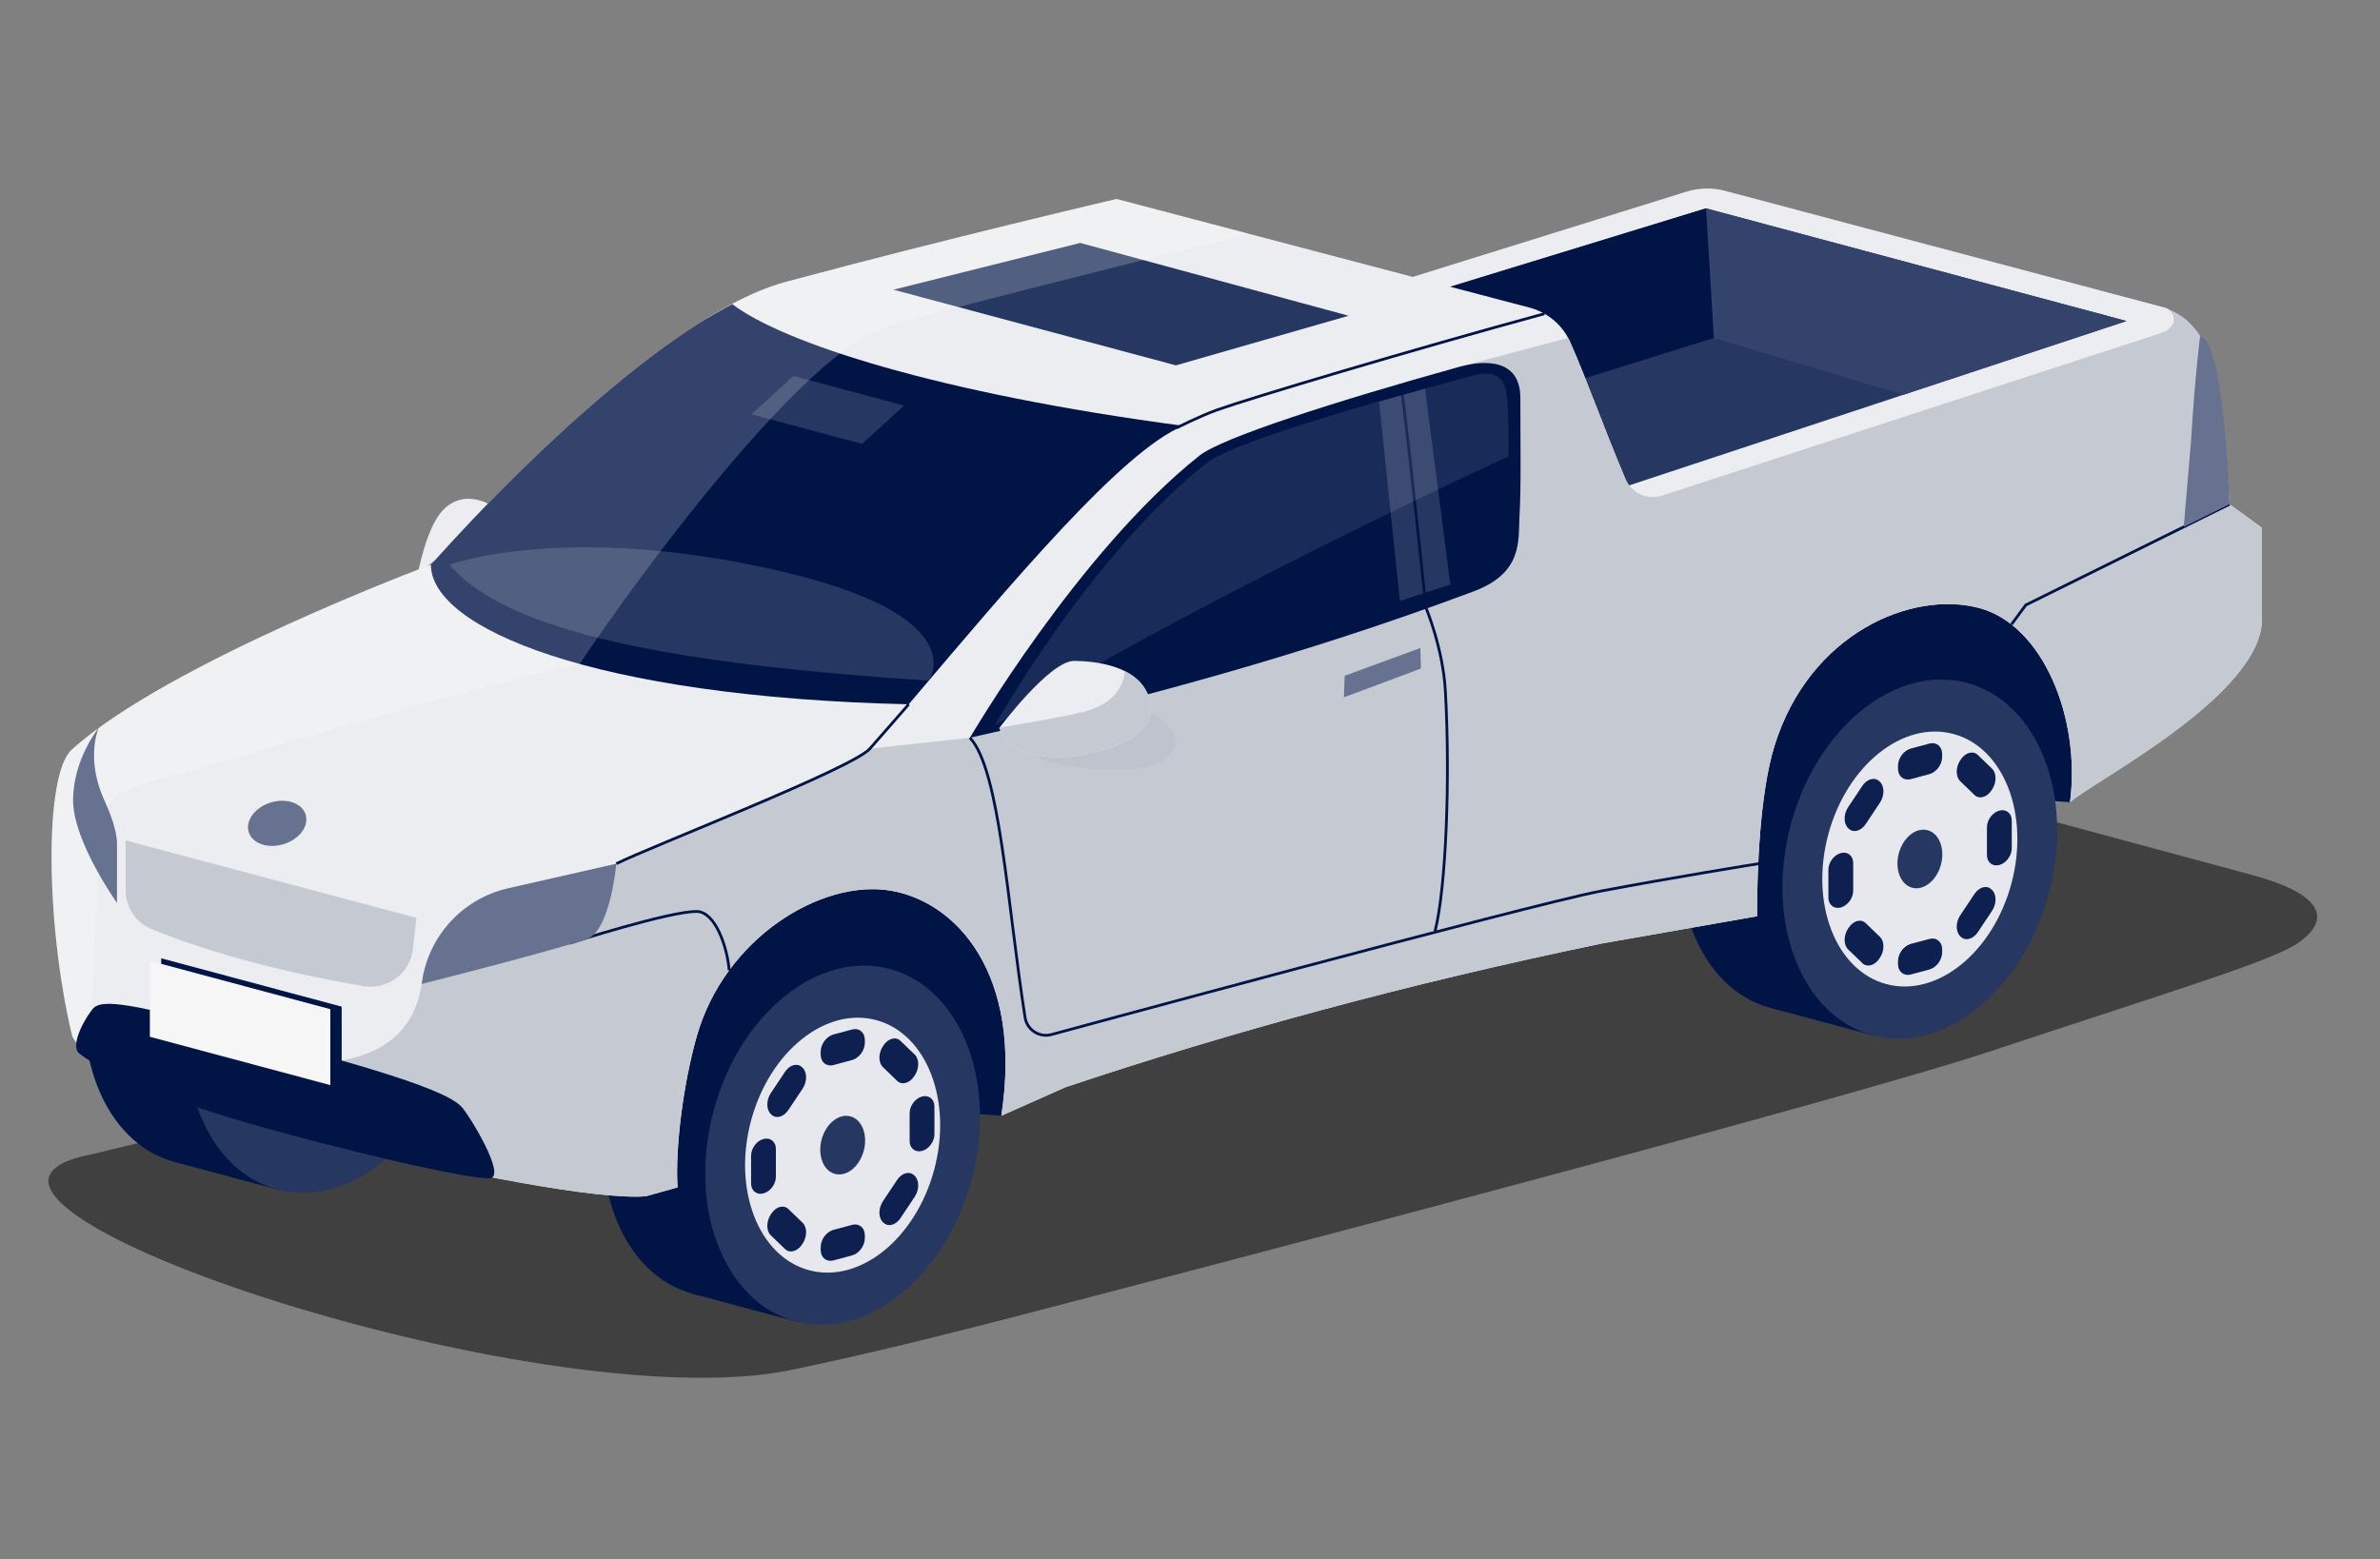 <?xml version="1.0" encoding="utf-8"?>
<!-- Generator: Adobe Illustrator 13.0.0, SVG Export Plug-In . SVG Version: 6.00 Build 14948)  -->
<!DOCTYPE svg PUBLIC "-//W3C//DTD SVG 1.1//EN" "http://www.w3.org/Graphics/SVG/1.1/DTD/svg11.dtd">
<svg version="1.1" id="Layer_1" xmlns="http://www.w3.org/2000/svg" xmlns:xlink="http://www.w3.org/1999/xlink" x="0px" y="0px"
	 width="1221px" height="800px" viewBox="0 0 1221 800" enable-background="new 0 0 1221 800" xml:space="preserve">
<rect x="0" y="0" width="1221" height="800" fill="#808080" stroke="none"/>
<g>
	<path fill="#EBEDF0" d="M255.968,261.861l-41.577,32.456c0,0,4.295-23.633,12.769-32.456
		C239.942,248.55,255.968,261.861,255.968,261.861z"/>
	<path fill="#EBEDF0" d="M1111.214,170.087l-269.506,95.909L581.293,186.78l284.01-88.464c6.439-1.967,13.301-2.094,19.808-0.364
		l225.478,59.902C1116.632,159.459,1117.063,167.873,1111.214,170.087z"/>
	<polygon fill="#263762" points="716.556,155.568 875.215,106.924 1090.942,164.728 823.574,253.112 	"/>
	<polygon fill="#33436B" points="875.215,106.924 879.231,173.428 976.49,202.563 1090.942,164.728 	"/>
	<polygon fill="#001446" points="879.231,173.428 875.215,106.924 716.556,155.568 773.038,206.604 	"/>
	<path opacity="0.5" d="M982.73,402.396c-42.76-11.54-112.729-11.54-155.49,0L47.806,592.164
		c-114.339,21.43,228.835,138.121,358.779,110.703c24.37-5.143,54.233-11.734,112.709-26.879
		c116.247-30.107,429.376-112.484,500.979-136.238c97.95-32.496,144.932-46.496,158.646-55.84s18.897-23.459-23.86-35
		L982.73,402.396z"/>
	<polygon fill="#001446" points="1061.985,411.648 910.856,401.057 545.826,512.301 513.705,572.543 371.176,562.457 
		382.957,460.969 995.707,290.289 1075.697,332.948 	"/>
	<g>
		<g>
			
				<ellipse transform="matrix(-0.966 -0.259 0.259 -0.966 92.677 1024.059)" fill="#001446" cx="113.751" cy="505.929" rx="68.499" ry="93.58"/>
			
				<rect x="112.8" y="419.574" transform="matrix(-0.966 -0.259 0.259 -0.966 143.83 1045.244)" fill="#001446" width="55.836" height="187.16"/>
		</g>
		
			<ellipse transform="matrix(-0.966 -0.259 0.259 -0.966 192.272 1065.309)" fill="#263762" cx="166.26" cy="519.998" rx="68.499" ry="93.579"/>
	</g>
	<g>
		
			<ellipse transform="matrix(-0.966 -0.259 0.259 -0.966 1722.508 1080.71)" fill="#001446" cx="932.392" cy="426.971" rx="68.499" ry="93.581"/>
		
			<rect x="931.44" y="340.616" transform="matrix(-0.966 -0.259 0.259 -0.966 1773.652 1101.895)" fill="#001446" width="55.836" height="187.161"/>
	</g>
	<g>
		
			<ellipse transform="matrix(-0.966 -0.259 0.259 -0.966 597.986 1226.104)" fill="#001446" cx="379.701" cy="573.689" rx="68.499" ry="93.581"/>
		
			<rect x="378.749" y="487.336" transform="matrix(-0.966 -0.259 0.259 -0.966 649.133 1247.289)" fill="#001446" width="55.837" height="187.16"/>
	</g>
	<g>
		<defs>
			<path id="SVGID_1_" d="M1160.436,270.885l-16.639-12.144c-3.969-53.621-5.277-89.19-30.856-99.712
				c3.802,3.661,3.167,7.348-1.727,11.058L852.6,254.333c-7.513,2.446-15.661-1.283-18.729-8.565
				c-11.893-28.229-19.401-49.968-28.296-70.165c-3.869-8.788-11.578-15.299-20.865-17.742l-211.889-55.755
				c0,0-87.371,20.404-169.604,42.512C331.16,163.988,221.07,289.771,221.07,289.771S86.289,340,36.839,384.645
				c-14.461,13.055-13.226,90.216,0,146.218c7.025,29.75,246.907,86.951,294.438,83.012l16.313-4.566
				c-1.313-20.646,3.146-54.023,9.899-77.66c14.367-50.285,63.734-80.477,99.19-74.658c33.776,5.541,68.224,42.539,57.026,115.553
				l32.78-14.592c84.198-28.205,175.471-53.139,275.775-73.893l79.15-13.883c0-22.781,1.307-62.924,9.004-87.62
				c18.009-57.776,70.58-79.769,105.049-70.532c32.491,8.706,52.081,56.18,46.521,99.625c11.214-10.309,98.479-54.795,98.45-93.971
				C1160.427,305.484,1160.436,270.885,1160.436,270.885z"/>
		</defs>
		<use xlink:href="#SVGID_1_"  overflow="visible" fill="#EBEDF0"/>
		<clipPath id="SVGID_2_">
			<use xlink:href="#SVGID_1_"  overflow="visible"/>
		</clipPath>
		<path clip-path="url(#SVGID_2_)" fill="#001446" d="M606.98,218.503c-126.106-16.694-205.437-42.703-231.293-62.432
			c-45.536,24.104-93.183,65.748-154.617,133.699c0,32.472,82.992,67.895,245.11,71.64
			C519.621,298.449,575.398,231.699,606.98,218.503z"/>
		<path clip-path="url(#SVGID_2_)" fill="#263762" d="M230.563,289.771c30.103,35.215,115.85,50.924,245.908,59.51
			c0,0,24.224-33.27-77.68-56.564C290.142,267.88,230.563,289.771,230.563,289.771z"/>
		<polygon clip-path="url(#SVGID_2_)" fill="#263762" points="385.532,212.596 442.262,227.796 463.798,208.123 407.068,192.922 		
			"/>
		<polygon clip-path="url(#SVGID_2_)" fill="#263762" points="603.271,187.481 458.38,148.658 554.201,124.662 691.877,162.031 		
			"/>
		<path clip-path="url(#SVGID_2_)" fill="#C5C9D2" d="M10.879,522.068c4.223,33.471,164.408,22.131,164.408,22.131
			c24.369-4.383,37.776-17.709,41.053-39.297l99.838-61.697c56.66-23.221,109.547-45.434,130.067-58.999l51.353-5.626
			L756.015,186.27l162.544-43.105l231.576-2.912l60.624,275.498L307.491,780.094L-6.015,596.662L10.879,522.068z"/>
		<path opacity="0.2" clip-path="url(#SVGID_2_)" fill="#FFFFFF" d="M46.388,544.566c1.071-51.121,4.038-94.795,5.292-110.492
			c1.895-23.711,1.854-26.814,32.67-34.797c41.778-10.825,138.115-42.307,213.048-58.559
			c30.852-46.401,115.413-160.706,157.527-173.11c55.31-16.291,287.541-72.479,360.137-90.041l-56.839-21.345l-377.048,66.365
			L-30.09,403.793L-16.695,533.4L46.388,544.566z"/>
	</g>
	<path fill="#6A6774" d="M205.678,596.662"/>
	<path fill="#001230" d="M203.453,300.339"/>
	<path fill="#667290" d="M60.027,433.115v30.229c0,0-22.557-31.666-22.532-52.713c0.023-21.049,13.069-37.022,13.069-37.022
		c-3.77,10.071-2.972,23.738,2.613,36.211C56.194,416.557,60.027,425.732,60.027,433.115z"/>
	
		<ellipse transform="matrix(0.292 0.956 -0.956 0.292 504.736 163.276)" fill="#667290" cx="142.065" cy="422.617" rx="11.187" ry="15.283"/>
	<path fill="#001446" d="M251.383,604.564c8.536-0.918-10.429-32.064-14.583-36.598c-9.849-10.746-67.874-25.682-120.155-39.813
		c-46.881-12.668-63.563-15.443-68.355-11.145c-3.128,2.807-13.161,19.324-7.567,23.65c13.001,10.059,42.943,23.082,86.279,35.58
		C173.898,589.766,241.48,605.631,251.383,604.564z"/>
	<g>
		<polygon fill="#667290" points="689.846,346.775 728.687,332.523 728.96,343.058 689.457,357.84 		"/>
	</g>
	<path fill="#001446" d="M497.598,378.581c84.956-19.176,171.675-42.614,258.417-75.12c25.177-9.435,22.854-25.743,23.503-38.052
		c0.933-17.73,0.467-34.061,0.467-61.122c0-22.85-23.078-18.354-31.292-16.066c-63.894,17.801-121.726,36.353-133.328,45.565
		C553.263,283.103,497.598,378.581,497.598,378.581z"/>
	<polygon fill="#263762" points="707.5,206.107 718.171,308.434 744.051,299.956 731.078,199.463 	"/>
	<g>
		<path fill="none" stroke="#001446" stroke-width="1.423" stroke-miterlimit="10" d="M603.536,219.599
			c0,0,11.759-5.977,20.821-9.24c16.226-5.841,99.416-30.696,167.972-49.382"/>
		<g>
			<path fill="none" stroke="#001446" stroke-width="1.423" stroke-miterlimit="10" d="M719.197,200.485
				c4.845,37.686,12.299,111.225,12.299,111.225s8.754,20.748,10.006,42.734c2.549,44.754,0.385,100.978-5.278,123.363"/>
			<path fill="none" stroke="#001446" stroke-width="1.423" stroke-miterlimit="10" d="M497.598,378.581
				c15.393,16.37,19.186,85.433,28.292,143.552c0.993,6.34,7.266,10.406,13.468,8.762c0,0,245.468-66.689,281.633-73.578
				s81.142-14.111,81.142-14.111"/>
			<path fill="none" stroke="#001446" stroke-width="1.423" stroke-miterlimit="10" d="M292.103,484.031
				c0,0,51.738-16.584,65.437-16.303c9.266,0.191,15.479,17.65,16.563,30.17"/>
			<path fill="none" stroke="#001446" stroke-width="1.423" stroke-miterlimit="10" d="M466.181,361.411
				c0,0-13.348,15.355-19.936,22.796c-8.979,10.14-112.55,50.25-130.067,58.999"/>
			<polyline fill="none" stroke="#001446" stroke-width="1.423" stroke-miterlimit="10" points="1143.797,258.741 
				1039.271,310.468 1031.919,320.436 			"/>
		</g>
	</g>
	<path opacity="0.1" fill="#FFFFFF" d="M510.234,372.445c97.262-61.67,263.684-138.297,263.684-138.297s0.292-12.489-0.466-26.129
		c-0.467-8.398-1.222-19.645-17.264-15.397c-69.315,18.351-125.424,35.662-137.184,45.001
		C558.549,285.633,510.234,372.445,510.234,372.445z"/>
	<g>
		<path fill="#BEC3CD" d="M526.769,379.417c0,0-4.61,0.22,4.386,7.978c9.807,8.455,46.52,8.139,56.015,6.54
			c15.2-2.558,19.23-14.903,12.963-20.653c-12.933-11.864-27.58-21.761-32.886-21.543
			C561.94,351.955,526.769,379.417,526.769,379.417z"/>
		<g>
			<defs>
				<path id="SVGID_3_" d="M512.669,373.58c0,0,25.855-34.533,38.386-34.434c9.752,0.078,32.556,1.947,38.243,18.296
					c5.688,16.348-10.013,24.552-30.122,29.105c-20.108,4.554-34.037,0.153-39.03-3.316
					C515.152,379.762,512.669,373.58,512.669,373.58z"/>
			</defs>
			<use xlink:href="#SVGID_3_"  overflow="visible" fill="#EBEDF0"/>
			<clipPath id="SVGID_4_">
				<use xlink:href="#SVGID_3_"  overflow="visible"/>
			</clipPath>
			<path clip-path="url(#SVGID_4_)" fill="#C5C9D2" d="M577.152,341.326c0,0,2.196,17.611-20.287,23.689
				c-11.684,3.159-48.798,9.139-48.798,9.139l9.602,20.914l75.019,4.179l8.681-40.108l-14.304-23.634L577.152,341.326z"/>
		</g>
	</g>
	<path fill="#667290" d="M260.701,455.811l55.477-12.605c0,0-3.024,35.049-15.61,38.938c-28.183,8.707-84.228,22.76-84.228,22.76
		l0,0C219.299,480.822,237.043,461.186,260.701,455.811z"/>
	<path fill="#667290" d="M1128.709,172.649c0,0-2.54,18.685-4.707,54.314l-3.685,43.397l23.479-11.619
		C1143.797,258.742,1141.135,174.132,1128.709,172.649z"/>
	<g>
		<polygon fill="#001446" points="82.701,530.723 175.287,555.531 175.287,516.564 82.701,491.754 		"/>
		<polygon fill="#F7F6F6" points="76.877,532.018 169.465,556.826 169.465,517.857 76.877,493.049 		"/>
	</g>
	<path fill="#C5C9D2" d="M77.883,476.846c32.453,13.088,69.089,22.414,108.591,29.16c12.265,2.096,23.816-6.443,25.334-18.793
		L213.626,471L64.444,431.262v25.471C64.444,465.539,69.717,473.553,77.883,476.846z"/>
	<g>
		
			<ellipse transform="matrix(-0.966 -0.259 0.259 -0.966 697.573 1267.354)" fill="#263762" cx="432.209" cy="587.76" rx="68.499" ry="93.579"/>
		
			<ellipse transform="matrix(-0.966 -0.259 0.259 -0.966 697.571 1267.355)" fill="#E6E8ED" cx="432.209" cy="587.76" rx="48.629" ry="66.436"/>
		
			<ellipse transform="matrix(-0.966 -0.259 0.259 -0.966 697.61 1267.34)" fill="#263762" cx="432.209" cy="587.76" rx="11.186" ry="15.282"/>
		<g>
			<path fill="#0D204F" d="M437.078,543.982l-9.441,2.529c-3.633,0.975-6.604-1.416-6.604-5.309v-1.529
				c0-3.895,2.972-7.877,6.604-8.85l9.441-2.529c3.633-0.975,6.605,1.416,6.605,5.309v1.529
				C443.684,539.027,440.711,543.01,437.078,543.982z"/>
			<path fill="#0D204F" d="M437.078,644.238l-9.441,2.529c-3.633,0.975-6.604-1.416-6.604-5.309v-1.529
				c0-3.895,2.972-7.877,6.604-8.85l9.441-2.529c3.633-0.975,6.605,1.416,6.605,5.309v1.531
				C443.684,639.283,440.711,643.266,437.078,644.238z"/>
			<path fill="#0D204F" d="M398.052,589.584v14.277c0,3.752-2.863,7.59-6.363,8.527l0,0c-3.501,0.938-6.364-1.365-6.364-5.115
				v-14.277c0-3.752,2.863-7.59,6.363-8.527h0.001C395.188,583.531,398.052,585.834,398.052,589.584z"/>
			<path fill="#0D204F" d="M479.391,567.789v14.277c0,3.752-2.863,7.588-6.363,8.525l0,0c-3.5,0.939-6.364-1.363-6.364-5.115
				v-14.277c0-3.752,2.864-7.588,6.364-8.525l0,0C476.527,561.736,479.391,564.037,479.391,567.789z"/>
			<path fill="#0D204F" d="M404.446,620.406l7.307,7.049c2.396,2.311,2.396,7.141,0,10.734l-0.29,0.436
				c-2.395,3.594-6.314,4.645-8.71,2.334l-7.307-7.049c-2.396-2.311-2.396-7.141,0-10.734l0.29-0.436
				C398.132,619.146,402.051,618.096,404.446,620.406z"/>
			<path fill="#0D204F" d="M461.961,534.104l7.308,7.047c2.396,2.311,2.396,7.143,0,10.736l-0.29,0.436
				c-2.396,3.594-6.314,4.645-8.71,2.334l-7.307-7.049c-2.396-2.311-2.396-7.141,0-10.736l0.289-0.434
				C455.646,532.842,459.566,531.793,461.961,534.104z"/>
			<path fill="#0D204F" d="M452.962,616.412l7.307-10.963c2.396-3.596,6.314-4.645,8.71-2.334l0.29,0.279
				c2.396,2.311,2.396,7.141,0,10.734l-7.307,10.965c-2.396,3.594-6.314,4.645-8.71,2.334l-0.29-0.279
				C450.566,624.838,450.566,620.006,452.962,616.412z"/>
			<path fill="#0D204F" d="M395.445,560.934l7.307-10.965c2.396-3.594,6.315-4.645,8.711-2.334l0.289,0.279
				c2.396,2.311,2.396,7.143,0.001,10.736l-7.308,10.965c-2.395,3.594-6.314,4.645-8.71,2.334l-0.29-0.281
				C393.051,569.357,393.051,564.527,395.445,560.934z"/>
		</g>
	</g>
	<g>
		
			<ellipse transform="matrix(-0.966 -0.259 0.259 -0.966 1822.095 1121.959)" fill="#263762" cx="984.9" cy="441.041" rx="68.499" ry="93.579"/>
		
			<ellipse transform="matrix(-0.966 -0.259 0.259 -0.966 1822.107 1121.943)" fill="#E6E8ED" cx="984.9" cy="441.04" rx="48.629" ry="66.437"/>
		
			<ellipse transform="matrix(-0.966 -0.259 0.259 -0.966 1822.132 1121.914)" fill="#263762" cx="984.9" cy="441.041" rx="11.186" ry="15.28"/>
		<g>
			<path fill="#0D204F" d="M989.769,397.263l-9.442,2.53c-3.632,0.972-6.604-1.416-6.604-5.31v-1.53
				c0-3.894,2.973-7.875,6.604-8.849l9.442-2.53c3.633-0.973,6.604,1.416,6.604,5.31v1.53
				C996.373,392.308,993.401,396.29,989.769,397.263z"/>
			<path fill="#0D204F" d="M989.769,497.52l-9.442,2.529c-3.632,0.973-6.604-1.416-6.604-5.309v-1.531
				c0-3.893,2.973-7.875,6.604-8.848l9.442-2.529c3.633-0.975,6.604,1.414,6.604,5.309v1.529
				C996.373,492.564,993.401,496.545,989.769,497.52z"/>
			<path fill="#0D204F" d="M950.742,442.865v14.277c0,3.752-2.864,7.588-6.364,8.527l0,0c-3.5,0.938-6.364-1.365-6.364-5.117
				v-14.277c0-3.75,2.864-7.588,6.364-8.525l0,0C947.878,436.813,950.742,439.113,950.742,442.865z"/>
			<path fill="#0D204F" d="M1032.081,421.07v14.277c0,3.752-2.863,7.588-6.364,8.525l0,0c-3.5,0.938-6.363-1.363-6.363-5.115V424.48
				c0-3.752,2.863-7.588,6.363-8.525l0,0C1029.217,415.016,1032.081,417.318,1032.081,421.07z"/>
			<path fill="#0D204F" d="M957.137,473.688l7.307,7.047c2.396,2.311,2.396,7.143,0,10.736l-0.29,0.436
				c-2.396,3.594-6.314,4.645-8.71,2.334l-7.307-7.049c-2.396-2.311-2.396-7.143,0-10.736l0.29-0.434
				C950.821,472.426,954.741,471.377,957.137,473.688z"/>
			<path fill="#0D204F" d="M1014.651,387.383l7.307,7.049c2.396,2.311,2.396,7.142,0,10.736l-0.29,0.436
				c-2.395,3.594-6.314,4.645-8.709,2.334l-7.308-7.049c-2.396-2.311-2.396-7.142,0-10.736l0.29-0.436
				C1008.337,386.124,1012.256,385.073,1014.651,387.383z"/>
			<path fill="#0D204F" d="M1005.652,469.693l7.307-10.965c2.396-3.594,6.314-4.645,8.71-2.334l0.29,0.279
				c2.396,2.311,2.396,7.143,0,10.736l-7.307,10.965c-2.396,3.594-6.315,4.645-8.711,2.334l-0.289-0.279
				C1003.257,478.119,1003.257,473.287,1005.652,469.693z"/>
			<path fill="#0D204F" d="M948.136,414.213l7.307-10.963c2.396-3.594,6.314-4.645,8.71-2.334l0.29,0.279
				c2.396,2.311,2.396,7.141,0,10.736l-7.307,10.963c-2.396,3.596-6.314,4.645-8.71,2.334l-0.29-0.279
				C945.74,422.639,945.74,417.809,948.136,414.213z"/>
		</g>
	</g>
</g>
</svg>

